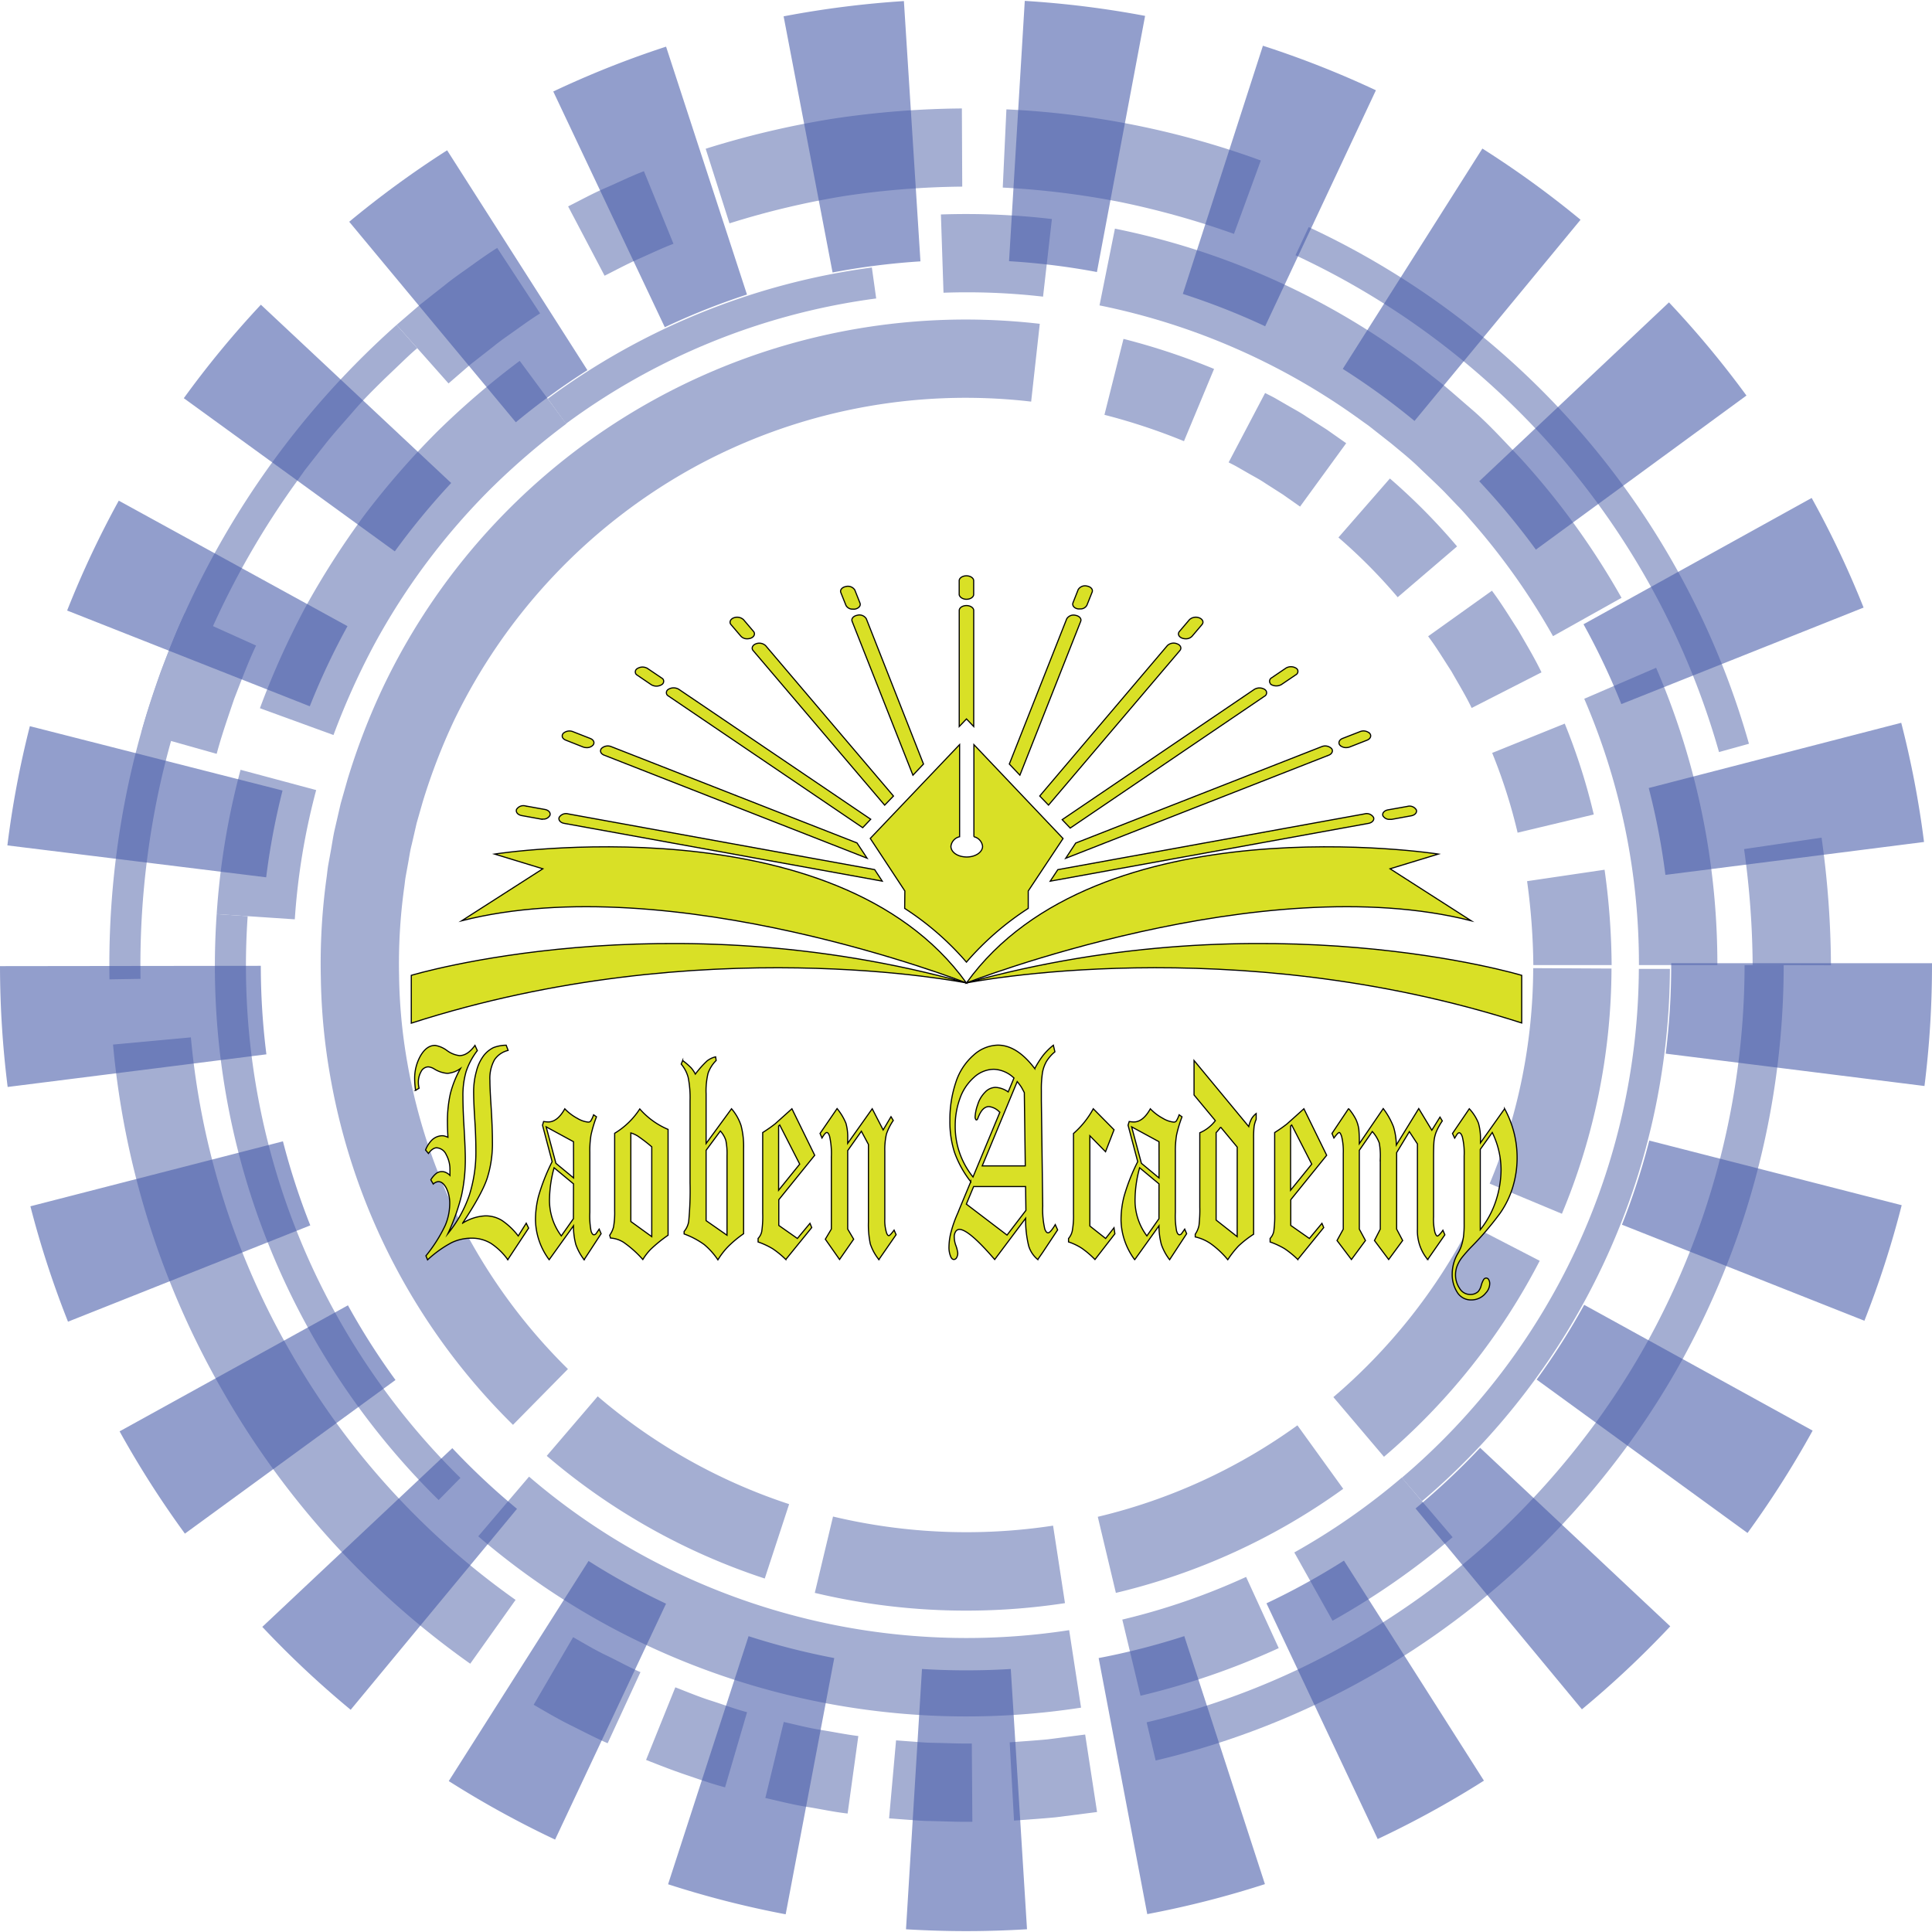 
<svg xmlns="http://www.w3.org/2000/svg" version="1.1" xmlns:xlink="http://www.w3.org/1999/xlink" xmlns:svgjs="http://svgjs.com/svgjs" width="250" height="250"><svg xmlns="http://www.w3.org/2000/svg" width="250" height="250" viewBox="0 0 423.89 423.5">
  <g style="isolation:isolate">
    <g fill="#253d94" opacity=".42" style="mix-blend-mode:screen">
      <path d="M326.84 259.49a123.34 123.34 0 0 0 9.55-47.27l17.18.09a140.58 140.58 0 0 1-10.88 53.8ZM292.55 306.34a125.13 125.13 0 0 0 30-37.8l15.27 7.89a142.24 142.24 0 0 1-34.17 43ZM240.86 332.6a123.61 123.61 0 0 0 43.8-20.07l10.05 13.93a140.78 140.78 0 0 1-49.88 22.83ZM283.98 340.42a147.7 147.7 0 0 0 23.59-16.43l11.14 13.08a164.51 164.51 0 0 1-26.34 18.33ZM246.24 355.15a146.55 146.55 0 0 0 27.16-9.36l7.16 15.62a164.19 164.19 0 0 1-30.32 10.45ZM221.53 382.08c2.77-.21 5.54-.39 8.3-.65l8.26-1.06 2.61 17-9.09 1.16c-3 .29-6.09.49-9.13.72ZM147.76 53.29c-2.61 1-5.1 2.2-7.64 3.32s-5 2.45-7.47 3.69l-8-15.21c2.73-1.37 5.41-2.85 8.22-4.06s5.55-2.58 8.41-3.66ZM211.12 40.75a183.31 183.31 0 0 0-25.83 2.06 179.05 179.05 0 0 0-25.24 6l-5.22-16.37a196.64 196.64 0 0 1 27.8-6.57 199.16 199.16 0 0 1 28.41-2.27ZM270.74 51.12a184.88 184.88 0 0 0-25-7 182.65 182.65 0 0 0-25.73-3.16l.8-17.16a187.91 187.91 0 0 1 55.82 11.22ZM196.6 381.65l4.15.31c1.38.11 2.76.22 4.15.23 2.77.05 5.54.2 8.32.15l.12 17.17c-3 .06-6.09-.1-9.14-.16-1.52 0-3-.13-4.57-.25l-4.56-.34ZM171.96 377.61c2.71.61 5.4 1.32 8.14 1.75s5.46 1 8.22 1.34l-2.35 17c-3-.33-6-1-9.05-1.48s-6-1.25-9-1.93ZM148.17 370.01c2.58 1 5.15 2.08 7.8 2.92s5.25 1.83 7.94 2.54l-4.83 16.48c-3-.78-5.84-1.81-8.74-2.79s-5.74-2.1-8.59-3.22ZM125.75 359.01c2.41 1.37 4.79 2.81 7.29 4s4.92 2.57 7.48 3.67l-7.2 15.6c-2.8-1.22-5.5-2.65-8.23-4s-5.37-2.92-8-4.44ZM359.59 211.55a146.79 146.79 0 0 0-12-58.43l15.77-6.8a164.08 164.08 0 0 1 13.44 65.23ZM69.37 173.15a147.19 147.19 0 0 0-4.69 28.36l-17.14-1.15a164.16 164.16 0 0 1 5.24-31.66ZM124.24 92.79a160.22 160.22 0 0 0-16.39 14.07 147.48 147.48 0 0 0-25.82 34.51 161.76 161.76 0 0 0-8.86 19.7l-16.14-5.88a179.22 179.22 0 0 1 9.89-22 182.15 182.15 0 0 1 13-20.31 180 180 0 0 1 15.82-18.19 176.57 176.57 0 0 1 18.29-15.71ZM116.08 323.79a145.94 145.94 0 0 0 26.16 17.92 148.15 148.15 0 0 0 92.34 15.76l2.61 17a165.25 165.25 0 0 1-103.07-17.59 163.19 163.19 0 0 1-29.19-20ZM340.74 139.38a149.23 149.23 0 0 0-18.4-25.83c-.85-1-1.76-2-2.68-2.93l-2.74-2.87c-1.86-1.88-3.82-3.67-5.72-5.51s-4-3.5-6-5.17l-3.12-2.45-1.56-1.23c-.52-.41-1.08-.77-1.61-1.16a147.43 147.43 0 0 0-57.67-25.42l3.38-16.84a164.67 164.67 0 0 1 64.41 28.38c.6.44 1.22.85 1.8 1.3l1.74 1.37 3.49 2.74c2.29 1.86 4.48 3.84 6.73 5.76s4.31 4 6.38 6.15l3.06 3.21c1 1.06 2 2.13 3 3.27a166.89 166.89 0 0 1 20.54 28.82Z"></path>
      <path d="M41.88 227.41a169.27 169.27 0 0 0 22.14 69.52 169.61 169.61 0 0 0 49.1 53.9l-9.95 14a186.65 186.65 0 0 1-54-59.3 186.39 186.39 0 0 1-24.37-76.54ZM182.77 332.54a126.25 126.25 0 0 0 48.28 2l2.61 17a143.66 143.66 0 0 1-54.89-2.25ZM131.14 306.17a124.17 124.17 0 0 0 42 23.65l-5.35 16.32a141.25 141.25 0 0 1-47.83-26.91ZM259.77 96.6a133.56 133.56 0 0 0-17.45-5.78l4.18-16.66a147.77 147.77 0 0 1 19.87 6.59ZM228.85 64.89a146.2 146.2 0 0 0-21.84-.86l-.57-17.17a162.35 162.35 0 0 1 24.35 1ZM118.5 68.57c-1.79 1.11-3.5 2.34-5.22 3.57s-3.46 2.4-5.09 3.74l-5 3.91-4.78 4.14-11.39-12.84 5.26-4.54 5.47-4.31c1.8-1.46 3.72-2.76 5.6-4.11s3.77-2.7 5.74-3.93ZM56.18 141.44c-1.81 3.81-3.26 7.78-4.8 11.7-1.35 4-2.76 8-3.84 12.06l-16.53-4.66c1.19-4.49 2.73-8.87 4.23-13.27 1.68-4.33 3.3-8.69 5.28-12.89ZM285.24 110.95l-3.79-2.66-3.88-2.48c-1.27-.87-2.65-1.56-4-2.35l-2-1.15c-.66-.39-1.36-.71-2-1.06l8-15.22c.77.41 1.57.77 2.32 1.21l2.27 1.31c1.51.89 3.06 1.69 4.51 2.68l4.42 2.82 4.27 3ZM306.66 130.84a118.93 118.93 0 0 0-13-13.11l11.29-12.94a135.54 135.54 0 0 1 14.74 14.9ZM322.89 155.14c-1.33-2.77-2.94-5.38-4.45-8.06-1.68-2.57-3.25-5.21-5.1-7.67l14-10c2.1 2.81 3.91 5.8 5.81 8.74 1.72 3 3.54 6 5.06 9.17ZM332.97 182.5a117.93 117.93 0 0 0-5.58-17.5l15.92-6.43a134.07 134.07 0 0 1 6.37 19.94ZM384.54 211.55a190.17 190.17 0 0 0-1.88-25.45l17-2.51a206.26 206.26 0 0 1 2.06 28ZM336.42 211.55a143 143 0 0 0-1.37-18.41l17-2.51a157.21 157.21 0 0 1 1.55 20.92ZM226.24 87.92a124.23 124.23 0 0 0-74.46 14.67 125.8 125.8 0 0 0-52.13 55.23 132.58 132.58 0 0 0-6.91 17.94l-1.32 4.62-1.08 4.69c-.41 1.55-.6 3.15-.91 4.73l-.43 2.37c-.14.79-.2 1.59-.32 2.39a121.47 121.47 0 0 0-1.12 19.27 118.54 118.54 0 0 0 1.82 19.2 124.17 124.17 0 0 0 35.23 67.15l-12.06 12.24a141.42 141.42 0 0 1-40.09-76.45 135.36 135.36 0 0 1-2.07-21.83 137 137 0 0 1 1.28-21.9c.12-.91.2-1.82.36-2.72l.49-2.7c.34-1.79.57-3.61 1-5.38l1.23-5.34 1.5-5.27a147.82 147.82 0 0 1 7.88-20.43 141.63 141.63 0 0 1 144-79.55ZM251.58 377.69a166.51 166.51 0 0 0 52.3-22.21 172.07 172.07 0 0 0 22.67-17.27 174.81 174.81 0 0 0 19.43-20.83 169.26 169.26 0 0 0 15.78-23.74 173.78 173.78 0 0 0 11.56-26.07 171.87 171.87 0 0 0 9.45-56h8.58a179.89 179.89 0 0 1-9.92 58.83 182 182 0 0 1-12.14 27.39 178.32 178.32 0 0 1-16.57 24.93 183.64 183.64 0 0 1-20.41 21.88 178 178 0 0 1-78.75 41.47Z"></path>
      <path d="M311.99 329.18a154.17 154.17 0 0 0 54.4-116.8h-6.82a147.34 147.34 0 0 1-52 111.65ZM47.54 200.36a164.39 164.39 0 0 0 48.7 128.56l4.78-4.85a157.59 157.59 0 0 1-46.68-123.25ZM383.73 162.99a178.83 178.83 0 0 0-96.6-113.36l-2.89 6.18a172 172 0 0 1 92.92 109ZM87.02 71.09a188.38 188.38 0 0 0-47.22 64.89 184 184 0 0 0-12.18 38.53 189.75 189.75 0 0 0-3.6 40.17l6.81-.11a183.91 183.91 0 0 1 3.47-38.72 177.73 177.73 0 0 1 11.74-37.13 182.73 182.73 0 0 1 19.4-33.73l1.42-2 1.5-1.92 3-3.82c2-2.53 4.22-4.94 6.34-7.4s4.44-4.74 6.74-7l3.52-3.36c1.17-1.12 2.34-2.25 3.59-3.29ZM191.29 58.5a153.77 153.77 0 0 0-71.11 28.79l4 5.48a146.93 146.93 0 0 1 68.06-27.48Z"></path>
    </g>
    <path fill="#485caa" d="M617.71 776.21c-4.39 0-8.82-.14-13.17-.4l3.51-57.11a160.27 160.27 0 0 0 19.48 0l3.56 57.1c-4.43.27-8.94.41-13.38.41Zm-39.57-3.69a212.05 212.05 0 0 1-25.8-6.59L570 711.5a156.48 156.48 0 0 0 18.8 4.8Zm79.34 0-10.67-56.22a154.5 154.5 0 0 0 18.79-4.81l17.69 54.41a211.86 211.86 0 0 1-25.81 6.58Zm-129.93-16.39a213.3 213.3 0 0 1-23.33-12.84L534.89 695a154.87 154.87 0 0 0 17 9.37Zm180.5-.09-24.42-51.75a154.45 154.45 0 0 0 17-9.37l30.71 48.28a211.83 211.83 0 0 1-23.29 12.8ZM482.7 727.65a212.34 212.34 0 0 1-19.39-18.19L505 670.25a155.17 155.17 0 0 0 14.19 13.31Zm270.14-.1-36.5-44.07a156.34 156.34 0 0 0 14.17-13.31l41.71 39.17a213.84 213.84 0 0 1-19.38 18.21ZM446.33 689A213.69 213.69 0 0 1 432 666.56l50.1-27.65a153.18 153.18 0 0 0 10.43 16.38Zm342.85-.14-46.27-33.66a154.45 154.45 0 0 0 10.43-16.4l50.12 27.6a213 213 0 0 1-14.28 22.45Zm-368.5-46.36a210.77 210.77 0 0 1-8.25-25.32l55.41-14.25a155 155 0 0 0 6 18.44Zm394.14-.21-53.2-21.07a153.44 153.44 0 0 0 6-18.46L823 616.94a211.07 211.07 0 0 1-8.18 25.35ZM407.44 591a214.92 214.92 0 0 1-1.68-26.51l57.22-.07a156.87 156.87 0 0 0 1.23 19.42Zm420.56-.21-56.77-7.1a157 157 0 0 0 1.2-19.42v-.42h57.22v.42a213.12 213.12 0 0 1-1.65 26.52ZM464.16 545l-56.78-7a210.8 210.8 0 0 1 4.93-26.16l55.44 14.12a155.33 155.33 0 0 0-3.59 19.04Zm307-.53a152.23 152.23 0 0 0-3.66-19.06l55.4-14.31a210.9 210.9 0 0 1 5 26.15Zm-297.45-37-53.22-21a210.85 210.85 0 0 1 11.33-24.11L482 489.9a154.37 154.37 0 0 0-8.27 17.57Zm287.78-.47a154 154 0 0 0-8.3-17.52l50.06-27.71a210.4 210.4 0 0 1 11.39 24.05Zm-269.1-33.51-46.3-33.61A212.81 212.81 0 0 1 463 419.37l41.75 39.12a158.44 158.44 0 0 0-12.36 14.99Zm250.35-.38a155.87 155.87 0 0 0-12.43-15l41.63-39.25a214.17 214.17 0 0 1 17 20.44Zm-223.8-27.94-36.56-44a215.27 215.27 0 0 1 21.48-15.68l30.78 48.24a154.48 154.48 0 0 0-15.7 11.43Zm197.17-.3a155.73 155.73 0 0 0-15.74-11.42L731 385.11a212.35 212.35 0 0 1 21.54 15.62Zm-164.49-20.56-24.47-51.72a210 210 0 0 1 24.75-9.84l17.75 54.39a154.44 154.44 0 0 0-18.03 7.17Zm131.72-.21a154.59 154.59 0 0 0-18.06-7.1l17.57-54.45a211.92 211.92 0 0 1 24.79 9.77Zm-94.91-11.8-10.74-56.2a213.87 213.87 0 0 1 26.39-3.35l3.63 57.11a155.57 155.57 0 0 0-19.28 2.44Zm58-.1a155 155 0 0 0-19.28-2.38l3.45-57.11A212.21 212.21 0 0 1 657 356Z" opacity=".59" style="mix-blend-mode:screen" transform="translate(-405.76 -352.71)"></path>
    <g fill="#d9e026" stroke="#010101" stroke-miterlimit="10" stroke-width=".25">
      <path d="M108.52 187.19s74.77-11.69 103.52 28.28c0 0-64.71-25.34-110.73-13.65l17.79-11.4Z"></path>
      <path d="M212.04 215.47s-57.95-11.74-121.8 8.82V213.8s55.59-16.78 121.8 1.67Z"></path>
      <path d="M315.58 187.19s-74.77-11.69-103.54 28.28c0 0 64.71-25.34 110.74-13.65l-17.79-11.4Z"></path>
      <path d="M212.04 215.47s58-11.74 121.83 8.78V213.8s-55.63-16.78-121.83 1.67Z"></path>
    </g>
    <path fill="#d9e026" stroke="#010101" stroke-miterlimit="10" stroke-width=".25" d="M198.49 199.11a63.11 63.11 0 0 1 13.55 11.79 63.4 63.4 0 0 1 13.56-11.79v-3.82l7.64-11.51-19.56-20.6v20.21a2.44 2.44 0 0 1 1.9 2.1c0 1.29-1.55 2.34-3.47 2.34s-3.47-1-3.47-2.34a2.43 2.43 0 0 1 1.9-2.1v-20.22l-19.6 20.59 7.59 11.53Z"></path>
    <g fill="#d9e026" stroke="#010101" stroke-miterlimit="10" stroke-width=".25">
      <path d="M213.64 159.21v-25.46c0-.59-.71-1.08-1.59-1.08s-1.59.48-1.59 1.08v25.46l1.59-1.67ZM212.04 131.29c.88 0 1.59-.48 1.59-1.07v-3c0-.59-.71-1.08-1.59-1.08s-1.59.49-1.59 1.08v3c.01.52.71 1.07 1.59 1.07ZM190.07 135.56a1.77 1.77 0 0 0-2-.76c-.84.16-1.34.75-1.11 1.33l13.34 33.76 2.32-2.45ZM185.62 132.66a1.63 1.63 0 0 0 1.53.79 1.9 1.9 0 0 0 .41 0c.85-.15 1.35-.74 1.13-1.32l-1.14-2.88a1.79 1.79 0 0 0-1.95-.76c-.84.15-1.35.75-1.12 1.32ZM167.99 141.47a2.05 2.05 0 0 0-2.17-.4c-.76.3-1 1-.58 1.47l28.86 33.92 1.93-2ZM162.58 139.42a1.82 1.82 0 0 0 1.37.54 2.35 2.35 0 0 0 .79-.14c.77-.3 1-1 .59-1.47l-2.2-2.59a2.07 2.07 0 0 0-2.17-.39c-.75.3-1 1-.58 1.47ZM148.92 151.03a2.21 2.21 0 0 0-2.25 0 .85.85 0 0 0-.33 1.21 1.12 1.12 0 0 0 .28.25l42.66 28.91 1.76-1.85ZM142.9 150.04a2.21 2.21 0 0 0 2.25 0 .86.86 0 0 0 .34-1.21 1.16 1.16 0 0 0-.29-.25l-3.11-2.1a2.11 2.11 0 0 0-2.24 0 .84.84 0 0 0-.33 1.2 1 1 0 0 0 .28.25ZM134.14 163.63a2 2 0 0 0-2.17.39c-.43.52-.18 1.17.58 1.47l57.69 22.61-2.21-3.35ZM124.14 162.2l3.79 1.5a2.35 2.35 0 0 0 .79.14 1.82 1.82 0 0 0 1.38-.54c.44-.51.18-1.17-.58-1.47l-3.8-1.49a2.05 2.05 0 0 0-2.17.39c-.41.56-.17 1.17.59 1.47ZM124.68 178.38a1.78 1.78 0 0 0-2 .76c-.22.59.28 1.18 1.13 1.32l69.76 12.67-1.67-2.53ZM114.48 178.75l4.23.77a1.84 1.84 0 0 0 .41 0 1.61 1.61 0 0 0 1.53-.8c.23-.59-.27-1.18-1.12-1.32l-4.25-.77a1.78 1.78 0 0 0-1.95.76c-.22.62.3 1.21 1.15 1.36ZM300.24 180.46c.84-.15 1.35-.75 1.12-1.32a1.77 1.77 0 0 0-2-.76l-67.27 12.23-1.67 2.53ZM304.97 179.57a2.87 2.87 0 0 0 .41 0l4.23-.77c.85-.15 1.36-.74 1.13-1.32a1.74 1.74 0 0 0-1.94-.75l-4.26.76c-.84.15-1.34.74-1.12 1.31a1.63 1.63 0 0 0 1.55.77ZM291.55 165.49c.76-.3 1-1 .58-1.47a2 2 0 0 0-2.17-.39l-53.94 21.14-2.2 3.35ZM295.36 163.83a2.12 2.12 0 0 0 .79-.14l3.8-1.49c.77-.3 1-1 .58-1.48a2 2 0 0 0-2.17-.38l-3.8 1.48c-.76.3-1 1-.58 1.48a1.83 1.83 0 0 0 1.38.53ZM277.44 152.56a.85.85 0 0 0 .33-1.21 1.11 1.11 0 0 0-.31-.3 2.21 2.21 0 0 0-2.25 0l-42.16 28.59 1.76 1.85ZM280.07 150.29a2.09 2.09 0 0 0 1.12-.32l3.12-2.11a.85.85 0 0 0 .33-1.21 1 1 0 0 0-.28-.25 2.15 2.15 0 0 0-2.24 0l-3.11 2.11a.85.85 0 0 0-.33 1.21v.06a1.2 1.2 0 0 0 .29.26 2.24 2.24 0 0 0 1.1.25ZM258.87 142.54c.44-.52.18-1.18-.58-1.47a2 2 0 0 0-2.17.38l-28 33 1.93 2ZM259.36 139.82a2.35 2.35 0 0 0 .79.14 1.84 1.84 0 0 0 1.38-.54l2.19-2.58c.44-.51.18-1.17-.58-1.47a2.07 2.07 0 0 0-2.17.39l-2.2 2.59c-.44.53-.17 1.17.59 1.47ZM237.11 136.13c.23-.58-.28-1.17-1.13-1.32a1.76 1.76 0 0 0-1.94.77l-12.59 31.86 2.32 2.44ZM236.54 133.4a1.84 1.84 0 0 0 .41 0 1.57 1.57 0 0 0 1.52-.8l1.15-2.88c.23-.59-.27-1.18-1.12-1.33a1.76 1.76 0 0 0-1.94.77l-1.14 2.89c-.24.61.27 1.24 1.12 1.35Z"></path>
    </g>
    <g fill="#d9e026" stroke="#010101" stroke-miterlimit="10" stroke-width=".25">
      <path d="m111.06 229.13.43 1.14a5 5 0 0 0-3 2.06 8.46 8.46 0 0 0-1 4.55c0 1.09.07 2.68.2 4.75q.35 5.32.35 8.72a25.06 25.06 0 0 1-1.16 8q-1.14 3.44-5.38 9.82a10.29 10.29 0 0 1 5-1.6 6.85 6.85 0 0 1 3.62 1 15.24 15.24 0 0 1 3.58 3.41l1.76-2.8.52 1.08-4.57 6.92a14.15 14.15 0 0 0-3.71-3.58 8.11 8.11 0 0 0-4.33-1.13 10 10 0 0 0-4.33 1 25.18 25.18 0 0 0-5.23 3.75l-.36-.88a33 33 0 0 0 4.22-6.65 12.33 12.33 0 0 0 1-4.7 7.45 7.45 0 0 0-.75-3.52q-.76-1.41-1.74-1.41a1.86 1.86 0 0 0-1.12.53l-.54-.92a5.13 5.13 0 0 1 1.2-1.41 2 2 0 0 1 1.26-.4 2 2 0 0 1 .86.2 3.07 3.07 0 0 1 .88.63v-1.14a6.78 6.78 0 0 0-.84-3.45 2.45 2.45 0 0 0-2.08-1.46c-.58 0-1.18.42-1.8 1.24l-.63-.76a6.3 6.3 0 0 1 1.34-2.13 3.36 3.36 0 0 1 2.32-1 2.1 2.1 0 0 1 .58.09 4.68 4.68 0 0 1 .67.25c-.07-1.26-.11-2.32-.11-3.17a27.9 27.9 0 0 1 .64-6.4 22.9 22.9 0 0 1 2.21-5.51 5.76 5.76 0 0 1-2.86 1.06 6.46 6.46 0 0 1-2.93-1 2.92 2.92 0 0 0-1.28-.43 1.81 1.81 0 0 0-1.54 1 4.66 4.66 0 0 0-.62 2.44 5.54 5.54 0 0 0 .16 1.24l-.77.48a19 19 0 0 1-.2-2.42 10 10 0 0 1 1.32-5.23c.88-1.48 1.93-2.22 3.16-2.22a5.87 5.87 0 0 1 2.6 1.12 5.78 5.78 0 0 0 2.75 1.12c1.19 0 2.33-.75 3.4-2.24l.52 1.14a15.64 15.64 0 0 0-2.46 4.59 18.65 18.65 0 0 0-.7 5.49c0 1.59.06 3.43.17 5.52.24 3.93.35 6.6.35 8a37 37 0 0 1-.82 8.14 45 45 0 0 1-3 8.42 27.25 27.25 0 0 0 4.71-8.47 31 31 0 0 0 1.43-9.78c0-2-.08-4.3-.24-6.75s-.25-4.51-.25-6.19a16.51 16.51 0 0 1 .6-4.41 9.58 9.58 0 0 1 1.57-3.41 6.13 6.13 0 0 1 2.17-1.8 8 8 0 0 1 2.8-.53ZM130.24 244.4l.63.44a27.59 27.59 0 0 0-1.2 4 21.43 21.43 0 0 0-.26 3.74v13.21a18 18 0 0 0 .27 4.11c.17.55.39.82.63.82a.66.66 0 0 0 .4-.17c.09-.1.34-.46.75-1.07l.43 1-3.73 5.71a11.9 11.9 0 0 1-1.82-3.33 15.15 15.15 0 0 1-.51-4.11l-5.34 7.44a15 15 0 0 1-3-8.57 20.68 20.68 0 0 1 .65-5.32 43.74 43.74 0 0 1 3-7.62l-2.11-8 .24-.81a9.34 9.34 0 0 0 1 .1c1.38 0 2.6-1 3.65-2.89a10.84 10.84 0 0 0 2.8 2.12 5.64 5.64 0 0 0 2.32.8.69.69 0 0 0 .56-.23 6.54 6.54 0 0 0 .64-1.37Zm-4.41 5.9-6-3.26 2.14 8 3.88 3.21Zm0 9.25-4.26-3.53a27.25 27.25 0 0 0-1 6.65 13 13 0 0 0 2.58 8.3l2.66-3.78ZM146.58 247.6v23.22a30.1 30.1 0 0 0-3.82 3.1 12.21 12.21 0 0 0-1.72 2.23 23.76 23.76 0 0 0-4.23-3.78 6.06 6.06 0 0 0-2.87-.93l-.17-.62a5.69 5.69 0 0 0 .84-1.8 18.14 18.14 0 0 0 .25-3.57v-17a17 17 0 0 0 5.51-5.34 17 17 0 0 0 6.21 4.49Zm-8.17 20.21 4.59 3.32v-19.71a37.17 37.17 0 0 0-3.06-2.35 6 6 0 0 0-1.53-.69ZM157.01 231.68l.12.8a7.39 7.39 0 0 0-1.78 2.81 16.59 16.59 0 0 0-.43 4.51v10.9l5.58-7.63a10.74 10.74 0 0 1 2.1 3.71 18.11 18.11 0 0 1 .55 5v18.71a24.16 24.16 0 0 0-3.57 3 16.82 16.82 0 0 0-2.07 2.73 15.76 15.76 0 0 0-3-3.35 17.93 17.93 0 0 0-4.41-2.33v-.55a4.58 4.58 0 0 0 1-2.18 70.53 70.53 0 0 0 .3-8.48v-18.04a22.43 22.43 0 0 0-.41-5.08 7.55 7.55 0 0 0-1.53-2.94l.32-.78a16.32 16.32 0 0 1 1.83 1.57 6.77 6.77 0 0 1 .95 1.41 21.29 21.29 0 0 1 2.58-2.9 4.78 4.78 0 0 1 1.87-.89Zm-2.09 35.94 4.59 3.2v-17.47a14.4 14.4 0 0 0-.26-3.34 5.72 5.72 0 0 0-1.2-2.06l-3.13 4.24ZM173.75 243.07l5 10.21-7.88 9.75v5.64l4.08 2.86 2.76-3.32.39.93-5.69 7a20.46 20.46 0 0 0-2.87-2.35 17 17 0 0 0-3.21-1.49v-.78a3.09 3.09 0 0 0 .8-1.54 22.63 22.63 0 0 0 .21-4v-17.69a32.51 32.51 0 0 0 2.74-1.92c.49-.45 1.72-1.54 3.67-3.3Zm-2.67 3.57-.25.22v14.09l4.63-5.73ZM191.37 243.07l2.4 4.65 1.72-2.91.5.83a12.48 12.48 0 0 0-1.51 3 15.57 15.57 0 0 0-.35 3.77v14.79a9.35 9.35 0 0 0 .37 3.06c.15.43.32.65.51.65s.55-.4 1.16-1.21l.44 1-3.78 5.46a11 11 0 0 1-1.88-3.43 20.4 20.4 0 0 1-.41-4.83v-17l-1.55-2.9-3 4.25v17.22l1.31 2.22-3.1 4.45-3.12-4.45 1.32-2.22v-15.83a17.14 17.14 0 0 0-.39-4.55q-.27-.81-.6-.81c-.24 0-.59.41-1.06 1.21l-.43-1 3.74-5.46a12.56 12.56 0 0 1 1.94 3.22 11 11 0 0 1 .39 3.3v1.11ZM231.11 229.13l.34 1.45a8.5 8.5 0 0 0-1.87 2.14 7.72 7.72 0 0 0-.85 2.39 23.54 23.54 0 0 0-.25 3.93v2.23l.3 23.18a18.9 18.9 0 0 0 .45 5q.3.84.72.84c.34 0 .87-.6 1.58-1.8l.52 1.16-3.27 4.93-1.09 1.57a6.14 6.14 0 0 1-2-3 23.91 23.91 0 0 1-.66-6.05l-6.79 9.05q-5.68-6.6-7.75-6.61a1 1 0 0 0-.86.56 2.06 2.06 0 0 0-.26 1.15 5.48 5.48 0 0 0 .33 1.77 7.33 7.33 0 0 1 .44 1.71 1.92 1.92 0 0 1-.25 1 .7.7 0 0 1-.59.41c-.3 0-.53-.2-.71-.62a5.18 5.18 0 0 1-.38-2.17 13.49 13.49 0 0 1 .48-3.34 27.25 27.25 0 0 1 1.43-4c.13-.32.25-.6.35-.87l2.52-6.06a22.86 22.86 0 0 1-3.58-6.48 21.94 21.94 0 0 1-1-7 25.67 25.67 0 0 1 1.29-8.28 13.31 13.31 0 0 1 3.89-6 8.21 8.21 0 0 1 5.34-2.21q4.2 0 8.1 5.15a21.09 21.09 0 0 1 1.83-2.9 14.37 14.37 0 0 1 2.25-2.23Zm-8.64 7.2a6.79 6.79 0 0 0-4.41-1.92 6.55 6.55 0 0 0-4.4 1.81 11 11 0 0 0-3.08 4.69 17.39 17.39 0 0 0-1 5.87 17.58 17.58 0 0 0 3.9 11.26l5.88-14.17a3.72 3.72 0 0 0-2.37-1.27c-1 0-1.77.81-2.39 2.42-.11.34-.23.5-.35.5s-.14-.06-.21-.19a1 1 0 0 1-.1-.46 9.38 9.38 0 0 1 .56-2.67 6.61 6.61 0 0 1 1.63-2.76 3.22 3.22 0 0 1 2.28-1.06 5.17 5.17 0 0 1 2.79 1Zm-8.85 23.81-1.6 3.85 8.93 6.8 4.14-5.42-.07-5.23Zm11.12-20.61c-.34-.66-.57-1.08-.69-1.27a13.62 13.62 0 0 0-.87-1.15l-7.68 18.5h9.45ZM239.87 243.07l4.56 4.61-1.87 4.82-3.44-3.5v19.8l3.46 2.73 1.84-2.35.19 1.33-4.37 5.64a20.15 20.15 0 0 0-2.87-2.46 12.58 12.58 0 0 0-2.93-1.4v-.75a3.84 3.84 0 0 0 .81-1.61 18.23 18.23 0 0 0 .28-3.79V248.5a19.64 19.64 0 0 0 4.34-5.43ZM258.71 244.4l.63.44a27.59 27.59 0 0 0-1.2 4 21.43 21.43 0 0 0-.26 3.74v13.21a18 18 0 0 0 .27 4.11c.17.55.38.82.63.82a.66.66 0 0 0 .4-.17c.08-.1.33-.46.75-1.07l.43 1-3.74 5.71a11.84 11.84 0 0 1-1.81-3.33 15.49 15.49 0 0 1-.52-4.11l-5.33 7.44a15 15 0 0 1-3-8.57 20.68 20.68 0 0 1 .66-5.32 43 43 0 0 1 3-7.62l-2.12-8 .25-.81a8.91 8.91 0 0 0 1 .1c1.38 0 2.59-1 3.64-2.89a11.19 11.19 0 0 0 2.8 2.12 5.67 5.67 0 0 0 2.33.8.71.71 0 0 0 .56-.23 7.14 7.14 0 0 0 .63-1.37Zm-4.42 5.9-6-3.26 2.14 8 3.87 3.21Zm0 9.25-4.25-3.53a26.84 26.84 0 0 0-1 6.65 13 13 0 0 0 2.59 8.3l2.65-3.78ZM261.98 232.48l12 14.5a6.74 6.74 0 0 1 .63-1.74 4.14 4.14 0 0 1 1-1.12v1.28a6.69 6.69 0 0 0-.45 1.52 22.55 22.55 0 0 0-.11 2.79v20.89a22.69 22.69 0 0 0-3.32 2.59 21.19 21.19 0 0 0-2.35 3 20.07 20.07 0 0 0-3.68-3.47 9.78 9.78 0 0 0-3.46-1.53v-.59a5.32 5.32 0 0 0 .82-1.94 28.13 28.13 0 0 0 .18-4v-16.32a8.36 8.36 0 0 0 3.41-2.66l-4.67-5.63Zm9.47 19-3.63-4.38a9.57 9.57 0 0 1-1 1.21v19.18l4.62 3.64ZM286.08 243.07l5 10.21-7.88 9.75v5.64l4.08 2.86 2.76-3.32.39.93-5.69 7a20.46 20.46 0 0 0-2.87-2.35 17.18 17.18 0 0 0-3.2-1.49v-.78a3.17 3.17 0 0 0 .8-1.54 24.14 24.14 0 0 0 .2-4v-17.69a30.94 30.94 0 0 0 2.74-1.92c.49-.45 1.73-1.54 3.67-3.3Zm-2.67 3.57-.25.22v14.09l4.64-5.73ZM315.94 244.9l.51.84a13.23 13.23 0 0 0-1.36 2.48 7.88 7.88 0 0 0-.45 1.86c-.07.62-.11 1.89-.11 3.81v12.9a12.67 12.67 0 0 0 .29 3.38c.19.55.37.83.54.83s.64-.42 1.22-1.27l.43 1-3.77 5.42a9.8 9.8 0 0 1-2.25-6.66v-18.7l-1.77-2.7-2.79 4.61v16.78l1.32 2.5-3.07 4.17-3.12-4.17 1.28-2.5v-15.42a16.15 16.15 0 0 0-.22-3.47 7.7 7.7 0 0 0-1.53-2.52l-2.85 4.12v17.29l1.35 2.5-3.08 4.17-3.16-4.17 1.37-2.5v-16.6a13.76 13.76 0 0 0-.36-3.73c-.19-.58-.37-.87-.53-.87s-.57.41-1.16 1.21l-.43-1 3.65-5.46a12.1 12.1 0 0 1 1.63 2.43 8 8 0 0 1 .61 2.07 30.18 30.18 0 0 1 .11 3.2l5.25-7.7a16.35 16.35 0 0 1 2.25 4 14.42 14.42 0 0 1 .62 4l4.92-8 2.87 4.75ZM318.68 248.5l3.69-5.43a10.11 10.11 0 0 1 2 3.13 11.89 11.89 0 0 1 .45 3.67v.68l5.3-7.48a22.34 22.34 0 0 1 2.74 10.83 22 22 0 0 1-.9 6.19 20.18 20.18 0 0 1-2.81 5.87 66.07 66.07 0 0 1-6.19 7.28 32.89 32.89 0 0 0-2.23 2.51 7.53 7.53 0 0 0-1.13 2.11 5.49 5.49 0 0 0-.25 1.68 5.25 5.25 0 0 0 .89 2.93 2.7 2.7 0 0 0 2.35 1.35 2.45 2.45 0 0 0 1.74-.65 3.3 3.3 0 0 0 .65-1.32 5 5 0 0 1 .55-1.32.65.65 0 0 1 .54-.31.62.62 0 0 1 .56.34 1.71 1.71 0 0 1 .22.9 3 3 0 0 1-.83 2 4 4 0 0 1-3.2 1.55 3.49 3.49 0 0 1-3.11-1.69 7.24 7.24 0 0 1-1.09-4 9 9 0 0 1 1.22-4.47 9.46 9.46 0 0 0 .72-1.49 12.34 12.34 0 0 0 .53-2.19 20.52 20.52 0 0 0 .15-2.88v-14.86a14.94 14.94 0 0 0-.4-4.22c-.21-.58-.44-.87-.68-.87s-.46.27-.77.81c-.05.08-.12.21-.23.37Zm6.1 3.48v17.63a20.24 20.24 0 0 0 3.51-6.6 22.38 22.38 0 0 0 1.05-6.54 18.77 18.77 0 0 0-1.93-8.19Z"></path>
    </g>
  </g>
</svg><style>@media (prefers-color-scheme: light) { :root { filter: none; } }
</style></svg>